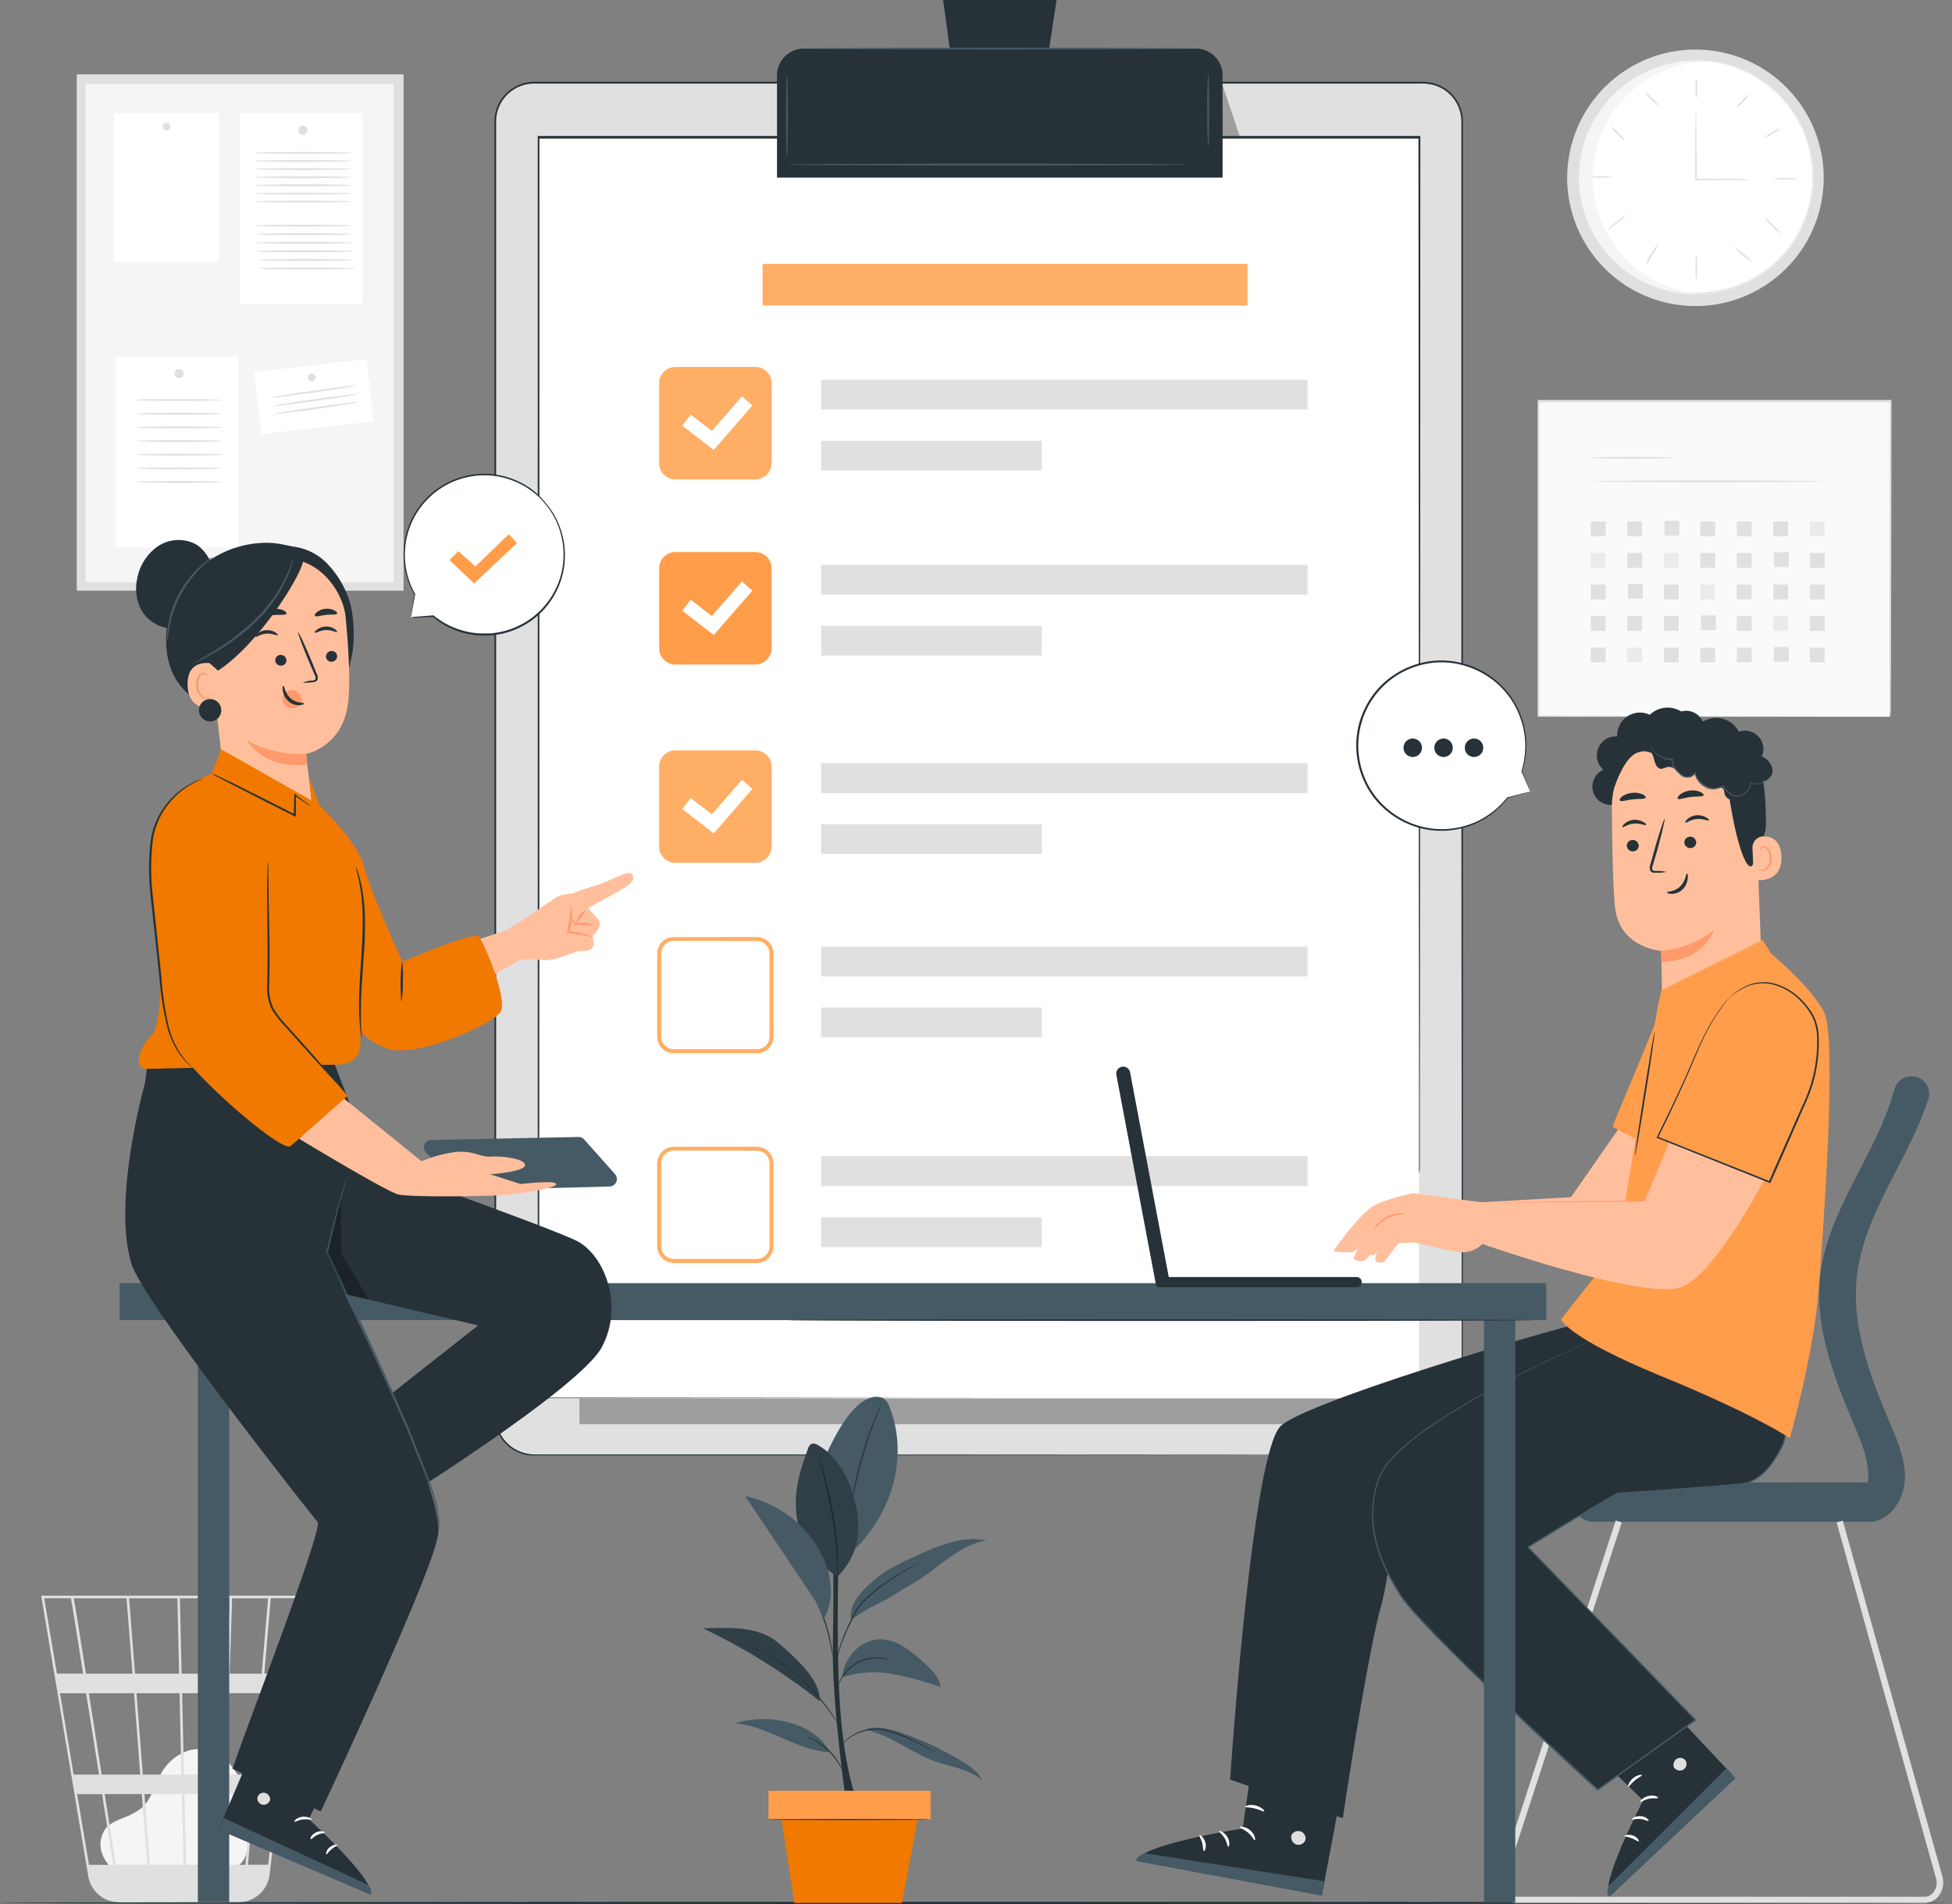 <svg xmlns="http://www.w3.org/2000/svg" width="369" height="360" fill="none"><rect width="100%" height="100%" fill="#808080" stroke="none"/><g clip-path="url(#a)"><path fill="#F5F5F5" d="M21.25 353.314c-1.056-.903-3.407-3.766-1.6-7.101.664-1.224 2.08-1.831 3.36-2.399a13.591 13.591 0 0 0 3.678-1.904c2-1.703 2.551-4.518 3.87-6.789 1.528-2.599 4.367-4.551 7.366-4.415 3.43.16 6.294 2.967 7.597 6.166 1.304 3.199 1.344 6.75 1.368 10.205 0 1.911-.064 4.062-1.472 5.35-1.287 1.191-3.198 1.207-4.99 1.151l-18.721-.544"/><path fill="#E0E0E0" d="M57.156 301.701H7.789l8.893 53.021a5.919 5.919 0 0 0 4.222 4.726h.168c.152.04.288.088.44.12.333.062.67.099 1.008.112v.048h22.24a6.703 6.703 0 0 0 1.215-.12 5.94 5.94 0 0 0 4.99-5.182l4.327-36.491.192-1.456 1.64-14.538.032-.24Zm-9.317 33.828h-5.062l.52-15.395h5.87l-1.328 15.395Zm1.807-15.387h4.846l-1.799 15.387h-4.358l1.311-15.387Zm-14.475 32.445-.304-13.364h7.294l-.464 13.356-6.526.008Zm-7.869-13.372h7.086l.312 13.364h-6.374l-1.024-13.364Zm.552 13.364h-5.966a5273.57 5273.57 0 0 0-2.095-13.364h7.005l1.056 13.364Zm-.856-17.05-1.191-15.387h8.133l.352 15.387h-7.294Zm7.781 0-.351-15.387h8.365l-.512 15.387h-7.502Zm-.44-19.081-.327-14.251h9.38l-.471 14.251H34.34Zm-.487 0h-8.333l-1.112-14.251h9.117l.328 14.251Zm-8.797 0h-8.797c-.312-1.968-.608-3.831-.88-5.503-.92-5.765-1.263-7.933-1.455-8.748h9.996l1.136 14.251Zm.288 3.694 1.16 15.387h-7.286c-.248-1.56-.496-3.143-.744-4.719-.567-3.63-1.143-7.269-1.68-10.668h8.55Zm-6.622 15.387h-4.798l-2.583-15.387h4.926c.784 4.75 1.616 10.037 2.455 15.387Zm.576 3.694c.728 4.623 1.447 9.189 2.095 13.364h-4.574l-2.24-13.364h4.719Zm22.912 13.364.44-13.364h4.878l-1.144 13.364H42.21Zm1.2-36.139.471-14.251h6.806l-1.216 14.251h-6.062ZM13.41 302.189c.192 1.031 1.096 6.637 2.303 14.25h-4.958l-2.4-14.25h5.055Zm37.283 50.382h-3.815l1.136-13.364h4.246l-1.567 13.364Zm4.238-36.14h-4.966l1.216-14.25h5.422l-1.672 14.25Z"/><path fill="#FAFAFA" d="M357.275 75.981h-66.537v59.531h66.537V75.981Z"/><path fill="#E0E0E0" d="M357.272 135.512v-16.394c0-10.397-.048-25.263-.08-43.185l.152.152h-66.537l.176-.176v59.531l-.152-.16 48.119.08 13.596.04h4.518-17.994l-48.223.08h-.159V75.621H357.56v.152c0 17.93-.064 32.788-.08 43.249 0 5.182 0 9.26-.04 12.043v3.199c0 .8-.168 1.248-.168 1.248Z"/><path fill="#E0E0E0" d="M316.248 86.561c0 .096-3.503.176-7.821.176-4.319 0-7.822-.08-7.822-.176 0-.096 3.503-.184 7.822-.184 4.318 0 7.821.08 7.821.184ZM344.438 91.024c0 .104-9.597.184-21.489.184-11.891 0-21.488-.08-21.488-.184s9.597-.176 21.488-.176c11.892 0 21.489.08 21.489.176ZM303.526 98.597h-2.807v2.807h2.807v-2.807ZM310.424 98.597h-2.807v2.807h2.807v-2.807ZM317.455 98.469h-2.807v2.807h2.807v-2.807ZM324.229 98.597h-2.807v2.807h2.807v-2.807ZM331.131 98.597h-2.807v2.807h2.807v-2.807ZM338.022 98.597h-2.807v2.807h2.807v-2.807Z"/><path fill="#EBEBEB" d="M344.924 98.597h-2.807v2.807h2.807v-2.807ZM303.526 104.555h-2.807v2.807h2.807v-2.807Z"/><path fill="#E0E0E0" d="M310.424 104.555h-2.807v2.807h2.807v-2.807Z"/><path fill="#EBEBEB" d="M317.327 104.555h-2.807v2.807h2.807v-2.807Z"/><path fill="#E0E0E0" d="M324.229 104.555h-2.807v2.807h2.807v-2.807ZM331.131 104.555h-2.807v2.807h2.807v-2.807ZM338.151 104.427h-2.807v2.807h2.807v-2.807ZM344.924 104.555h-2.807v2.807h2.807v-2.807ZM303.526 110.521h-2.807v2.807h2.807v-2.807ZM310.553 110.393h-2.807v2.807h2.807v-2.807ZM317.327 110.521h-2.807v2.807h2.807v-2.807Z"/><path fill="#EBEBEB" d="M324.229 110.521h-2.807v2.807h2.807v-2.807Z"/><path fill="#E0E0E0" d="M331.131 110.521h-2.807v2.807h2.807v-2.807ZM338.022 110.521h-2.807v2.807h2.807v-2.807ZM344.924 110.521h-2.807v2.807h2.807v-2.807ZM303.526 116.479h-2.807v2.807h2.807v-2.807ZM310.424 116.479h-2.807v2.807h2.807v-2.807ZM317.327 116.479h-2.807v2.807h2.807v-2.807ZM324.358 116.351h-2.807v2.807h2.807v-2.807ZM331.131 116.479h-2.807v2.807h2.807v-2.807Z"/><path fill="#EBEBEB" d="M338.022 116.479h-2.807v2.807h2.807v-2.807Z"/><path fill="#E0E0E0" d="M344.924 116.479h-2.807v2.807h2.807v-2.807ZM303.526 122.436h-2.807v2.807h2.807v-2.807Z"/><path fill="#EBEBEB" d="M310.424 122.436h-2.807v2.807h2.807v-2.807Z"/><path fill="#E0E0E0" d="M317.327 122.436h-2.807v2.807h2.807v-2.807ZM324.229 122.436h-2.807v2.807h2.807v-2.807ZM331.131 122.436h-2.807v2.807h2.807v-2.807ZM338.151 122.309h-2.807v2.807h2.807v-2.807ZM344.924 122.436h-2.807v2.807h2.807v-2.807ZM344.443 37.467c2.125-13.222-6.871-25.663-20.093-27.788s-25.663 6.87-27.788 20.093c-2.125 13.221 6.871 25.662 20.093 27.787s25.663-6.87 27.788-20.092Z"/><path fill="#fff" d="M320.757 55.324c12.119 0 21.944-9.824 21.944-21.944s-9.825-21.944-21.944-21.944c-12.12 0-21.945 9.825-21.945 21.944 0 12.12 9.825 21.944 21.945 21.944Z"/><path fill="#EBEBEB" d="M298.591 32.069v2.207c0 .312.056.6.08.935.024.336.064.696.104 1.08.045.412.115.82.208 1.224a21.013 21.013 0 0 0 2.047 6.005 21.925 21.925 0 0 0 5.174 6.59l.904.8c.32.24.656.464.984.704.327.24.663.488 1.031.687.368.2.736.408 1.104.624l.56.312.591.256 1.208.536c.408.168.8.28 1.272.432.425.157.861.285 1.303.383.904.235 1.823.404 2.751.504.472.048.944.128 1.424.152h2.191l.744-.064c.487-.048.991-.072 1.487-.144a23.091 23.091 0 0 0 2.975-.663l.744-.216.376-.112.359-.152 1.464-.584c.48-.224.944-.488 1.415-.728.242-.115.477-.243.704-.384l.68-.44a24.282 24.282 0 0 0 2.615-1.983l1.2-1.151.295-.288.272-.32.552-.64.544-.64.488-.687.488-.696.264-.376.207-.368c.28-.504.568-1 .848-1.495.28-.496.464-1.056.704-1.6a23.737 23.737 0 0 0 1.599-6.837 23.438 23.438 0 0 0-.679-6.99c-.16-.56-.32-1.111-.488-1.663-.168-.552-.424-1.064-.64-1.6l-.16-.4-.2-.375-.392-.752-.392-.752-.463-.712-.456-.703-.232-.344-.256-.328-1.032-1.304a23.218 23.218 0 0 0-2.351-2.27l-.616-.529c-.2-.176-.432-.312-.647-.472-.44-.303-.864-.623-1.312-.903l-1.368-.8-.343-.192a2.813 2.813 0 0 0-.352-.16l-.712-.32c-.931-.409-1.888-.759-2.863-1.047-.488-.136-.976-.224-1.463-.336l-.72-.16c-.24-.048-.488-.064-.728-.096l-1.479-.08c-.48-.04-.96 0-1.432-.04-.932-.016-1.865.03-2.791.136-.455.043-.906.115-1.351.216-.44.088-.888.152-1.312.264l-1.264.367-.623.184-.6.232-1.176.472c-.384.152-.735.368-1.103.552-.368.184-.728.368-1.072.56l-1 .648a22.06 22.06 0 0 0-5.989 5.861 20.932 20.932 0 0 0-2.815 5.686c-.144.388-.267.783-.368 1.184a32.56 32.56 0 0 0-.24 1.056c-.072.328-.152.632-.2.911-.048.28-.064.536-.096.8-.056.456-.104.8-.136 1.04l-.048.36v-.36c0-.232.064-.592.112-1.048 0-.232.056-.488.088-.8.032-.312.12-.583.184-.92.064-.335.152-.687.232-1.063.097-.403.214-.8.352-1.192a21.043 21.043 0 0 1 2.799-5.733 22.06 22.06 0 0 1 6.006-5.926l.999-.656c.352-.2.72-.376 1.08-.568.36-.192.728-.408 1.119-.56l1.184-.48.6-.24.632-.183 1.271-.376c.432-.112.88-.176 1.328-.272.448-.1.902-.173 1.359-.216.934-.113 1.875-.16 2.815-.144h1.448l1.463.168c.24 0 .488.048.736.096l.728.16c.487.112.983.208 1.471.336a23.91 23.91 0 0 1 2.927 1.087l.712.32.36.16.343.192 1.392.8c.448.288.88.608 1.32.912.223.16.455.303.663.48l.616.527c.85.713 1.652 1.483 2.399 2.303l1.064 1.264.264.328.232.352.463.711.464.72.4.752.392.8.2.383.168.4.648 1.6c.168.56.328 1.12.495 1.68.581 2.308.81 4.691.68 7.069a23.404 23.404 0 0 1-1.599 6.91c-.24.535-.472 1.07-.712 1.599-.24.527-.568 1.015-.856 1.511-.072.128-.136.256-.216.376l-.247.352-.488.703-.496.704-.56.648-.552.64-.272.32-.304.296-1.207 1.167a25.107 25.107 0 0 1-2.655 1.968l-.688.44c-.23.14-.468.268-.712.383-.479.248-.951.512-1.431.736l-1.48.592-.367.152-.376.112-.752.216c-.987.288-1.991.512-3.007.671-.504.064-1.008.088-1.503.136l-.752.064h-2.207c-.488 0-.968-.104-1.44-.152a20.747 20.747 0 0 1-2.775-.511 10.455 10.455 0 0 1-1.319-.4c-.432-.144-.864-.264-1.28-.432l-1.216-.544-.599-.264-.56-.32-1.152-.64c-.368-.2-.695-.471-1.039-.703a24.16 24.16 0 0 1-.992-.704l-.904-.8a22.003 22.003 0 0 1-5.182-6.654 21.032 21.032 0 0 1-2.023-6.053 10.468 10.468 0 0 1-.2-1.232c0-.384-.056-.752-.088-1.087a14.321 14.321 0 0 1-.064-.928c-.008-.28 0-.544 0-.8v-1.056c.048-.223.064-.343.064-.343Z"/><path fill="#E0E0E0" d="M330.745 33.98c-.263.05-.531.068-.799.056h-2.151c-1.816 0-4.351.048-7.198.048h-.144v-1.6c0-3.198 0-6.085.04-8.18 0-1.016 0-1.848.048-2.488-.01-.302.009-.605.056-.903.037.3.056.601.056.903 0 .64 0 1.472.04 2.487 0 2.096.04 4.99.04 8.181v1.432l-.136-.136c2.863 0 5.398 0 7.198.048l2.151.04c.269.015.536.053.799.112ZM320.67 14.843c.142.607.191 1.233.143 1.855.048.62 0 1.243-.143 1.847a5.979 5.979 0 0 1-.144-1.847 6.062 6.062 0 0 1 .144-1.855ZM330.732 17.834a6.008 6.008 0 0 1-1.192 1.391c-.4.473-.869.883-1.392 1.216a5.838 5.838 0 0 1 1.184-1.392 6.108 6.108 0 0 1 1.4-1.215ZM336.607 24.255c-.463.4-.973.741-1.519 1.016a8.42 8.42 0 0 1-1.6.888 4.86 4.86 0 0 1 1.448-1.128 5.17 5.17 0 0 1 1.671-.776ZM340.054 33.788a22.256 22.256 0 0 1-5.054 0 23.55 23.55 0 0 1 5.054 0ZM304.994 33.452a19.868 19.868 0 0 1-4.799 0 19.868 19.868 0 0 1 4.799 0ZM307.474 40.554a10.82 10.82 0 0 1-1.807 1.599 10.241 10.241 0 0 1-1.983 1.48 10.361 10.361 0 0 1 1.807-1.6 10.097 10.097 0 0 1 1.983-1.48ZM313.602 46.032c-.358.738-.77 1.449-1.232 2.127a16.492 16.492 0 0 1-1.304 2.087 8.073 8.073 0 0 1 1.064-2.231 7.87 7.87 0 0 1 1.472-1.983ZM320.67 53.117a11.141 11.141 0 0 1-.144-2.527c-.048-.845 0-1.693.144-2.527.138.835.18 1.682.128 2.527.052.844.01 1.692-.128 2.527ZM331.572 49.75a10.724 10.724 0 0 1-3.783-3.294c.658.518 1.288 1.07 1.887 1.655a22.825 22.825 0 0 1 1.896 1.64ZM336.682 44.24a8.784 8.784 0 0 1-1.671-1.471 8.485 8.485 0 0 1-1.472-1.672c.614.416 1.17.911 1.655 1.472a8.807 8.807 0 0 1 1.488 1.671ZM307.243 26.654a6.644 6.644 0 0 1-1.479-1.271 6.636 6.636 0 0 1-1.272-1.48c.55.35 1.046.779 1.472 1.272.495.43.926.927 1.279 1.48ZM313.551 20.009a6.502 6.502 0 0 1-1.448-1.248 6.378 6.378 0 0 1-1.255-1.447 6.63 6.63 0 0 1 1.455 1.247c.485.419.905.907 1.248 1.448Z"/><path fill="#F5F5F5" d="M301.099 33.596A21.944 21.944 0 0 1 321.74 11.7c-.432 0-.864-.048-1.304-.048a21.942 21.942 0 0 0-20.273 30.342 21.927 21.927 0 0 0 4.757 7.119 21.928 21.928 0 0 0 15.516 6.427h1.304a21.952 21.952 0 0 1-20.641-21.944Z"/><path fill="#E0E0E0" d="M76.286 14.051H14.508v97.629h61.778V14.051Z"/><path fill="#F5F5F5" d="M74.407 15.89H16.172v94.191h58.235v-94.19Z"/><path fill="#fff" d="M68.52 21.376H45.298v36.036H68.52V21.376Z"/><path fill="#E0E0E0" d="M58.138 24.56a.87.87 0 1 1-1.734.166.87.87 0 0 1 1.734-.167Z"/><path fill="#fff" d="M45.11 67.44H21.888v36.035H45.11V67.44Z"/><path fill="#E0E0E0" d="M34.732 70.623a.872.872 0 1 1-.864-.864.864.864 0 0 1 .864.864Z"/><path fill="#fff" d="M41.407 21.376H21.574v28.142h19.833V21.376Z"/><path fill="#E0E0E0" d="M32.213 23.927a.72.72 0 1 1-1.44 0 .72.72 0 0 1 1.44 0Z"/><path fill="#fff" d="m69.288 67.93-21.21 2.395 1.327 11.753 21.21-2.394-1.327-11.753Z"/><path fill="#E0E0E0" d="M59.659 71.359a.736.736 0 1 1-1.473 0 .736.736 0 0 1 1.473 0ZM42.01 75.621c0 .096-3.647.176-8.142.176-4.494 0-8.165-.048-8.165-.176s3.639-.168 8.141-.168c4.503 0 8.165.104 8.165.168ZM42.01 78.236c0 .096-3.647.168-8.142.168-4.494 0-8.165-.072-8.165-.168 0-.096 3.639-.176 8.141-.176 4.503 0 8.165.08 8.165.176ZM42.01 80.811c0 .096-3.647.176-8.142.176-4.494 0-8.165-.08-8.165-.176 0-.096 3.639-.176 8.141-.176 4.503 0 8.165.08 8.165.176ZM42.01 83.386c0 .096-3.647.176-8.142.176-4.494 0-8.165-.08-8.165-.176 0-.096 3.639-.168 8.141-.168 4.503 0 8.165.08 8.165.168ZM42.01 85.97c0 .095-3.647.167-8.142.167-4.494 0-8.165-.072-8.165-.168 0-.095 3.639-.175 8.141-.175 4.503 0 8.165.08 8.165.175ZM42.01 88.544c0 .097-3.647.177-8.142.177-4.494 0-8.165-.08-8.165-.177 0-.095 3.639-.167 8.141-.167 4.503 0 8.165.04 8.165.168ZM42.01 91.128c0 .096-3.647.168-8.142.168-4.494 0-8.165-.072-8.165-.168 0-.096 3.639-.176 8.141-.176 4.503 0 8.165.08 8.165.176ZM67.29 72.894c0 .096-3.591.68-7.998 1.312-4.406.631-8.077 1.055-8.093.967-.016-.088 3.591-.688 8.045-1.311 4.455-.624 8.046-1.064 8.046-.968ZM67.607 74.51c0 .087-3.583.68-8.038 1.303-4.454.624-8.077 1.064-8.085.968-.008-.096 3.583-.68 8.038-1.312 4.454-.632 8.077-1.055 8.085-.96ZM67.903 75.997c0 .096-3.583.68-7.998 1.311-4.414.632-8.077 1.056-8.085.96-.008-.096 3.583-.68 7.998-1.303 4.414-.624 8.077-1.064 8.085-.968ZM66.487 28.91c0 .096-4.118.176-9.204.176-5.087 0-9.19-.08-9.19-.176 0-.096 4.12-.168 9.197-.168 5.079 0 9.197.072 9.197.168ZM66.487 30.445c0 .096-4.118.176-9.204.176-5.087 0-9.19-.08-9.19-.176 0-.096 4.12-.176 9.197-.176 5.079 0 9.197.08 9.197.176ZM66.487 31.98c0 .097-4.118.169-9.204.169-5.087 0-9.19-.072-9.19-.168 0-.096 4.12-.176 9.197-.176 5.079 0 9.197.08 9.197.176ZM66.487 33.508c0 .096-4.118.176-9.204.176-5.087 0-9.19-.08-9.19-.176 0-.096 4.12-.168 9.197-.168 5.079 0 9.197.08 9.197.168ZM66.487 35.044c0 .096-4.118.175-9.204.175-5.087 0-9.19-.08-9.19-.175 0-.096 4.095-.208 9.173-.208 5.079 0 9.221.112 9.221.208ZM66.487 36.579c0 .096-4.118.168-9.204.168-5.087 0-9.19-.072-9.19-.168 0-.096 4.095-.144 9.173-.144 5.079 0 9.221.048 9.221.144ZM66.487 38.114c0 .088-4.118.168-9.204.168-5.087 0-9.19-.08-9.19-.168 0-.087 4.12-.175 9.197-.175 5.079 0 9.197.096 9.197.175ZM66.487 42.657c0 .096-4.118.176-9.204.176-5.087 0-9.19-.08-9.19-.176 0-.096 4.12-.168 9.197-.168 5.079 0 9.197.072 9.197.168ZM66.6 44.28c0 .096-4.118.168-9.204.168s-9.197-.072-9.197-.168c0-.096 4.119-.176 9.197-.176 5.078 0 9.205.08 9.205.176ZM66.73 45.896c0 .096-4.119.176-9.197.176-5.078 0-9.205-.08-9.205-.176 0-.096 4.119-.168 9.205-.168s9.197.072 9.197.168ZM66.855 47.52c0 .095-4.119.167-9.197.167-5.078 0-9.205-.056-9.205-.168 0-.112 4.119-.176 9.205-.176s9.197.08 9.197.176ZM66.983 49.135c0 .096-4.118.175-9.196.175-5.079 0-9.197-.08-9.197-.175 0-.096 4.118-.168 9.197-.168 5.078 0 9.196.072 9.196.168ZM67.12 50.758c0 .096-4.118.168-9.205.168-5.086 0-9.196-.072-9.196-.168 0-.096 4.118-.176 9.197-.176 5.078 0 9.204.08 9.204.176Z"/><path fill="#263238" d="M368.093 359.792c0 .12-82.371.208-184.038.208C82.387 360 0 359.912 0 359.792s82.37-.208 184.055-.208c101.683 0 184.038.096 184.038.208Z"/><path fill="#E0E0E0" d="M269.015 15.65H100.979a7.39 7.39 0 0 0-7.39 7.39v244.705a7.39 7.39 0 0 0 7.39 7.389h168.036a7.389 7.389 0 0 0 7.39-7.389V23.04a7.39 7.39 0 0 0-7.39-7.39Z"/><path fill="#263238" d="m269.023 275.134.567-.04a7.363 7.363 0 0 0 6.238-4.678 7.35 7.35 0 0 0 .48-2.239c.04-.8 0-1.664 0-2.559v-20.529c0-22.064 0-53.989-.056-93.431V22.8a7.197 7.197 0 0 0-5.598-6.814 9.597 9.597 0 0 0-2.399-.184H100.994a7.245 7.245 0 0 0-4.982 1.992 7.198 7.198 0 0 0-2.223 4.862v245.409a7.145 7.145 0 0 0 1.311 3.854 7.333 7.333 0 0 0 3.2 2.527 7.806 7.806 0 0 0 1.959.504c.671.056 1.359.04 2.047.048h39.034l93.423.056 25.399.04h8.861-8.861l-25.399.04-93.423.056h-41.193a7.861 7.861 0 0 1-2.04-.528 7.503 7.503 0 0 1-4.646-6.629V22.664a7.574 7.574 0 0 1 7.565-7.198h167.197c.828-.03 1.657.034 2.471.192a7.53 7.53 0 0 1 5.862 7.118v128.882c0 39.442 0 71.367-.056 93.431v23.096a7.191 7.191 0 0 1-.496 2.255 7.518 7.518 0 0 1-2.247 3.071 7.89 7.89 0 0 1-2.399 1.303 8.314 8.314 0 0 1-1.656.304l-.679.016Z"/><path fill="#000" d="M109.543 269.272h153.433l-1.679-31.916V220.37l-151.754 23.711v25.191ZM231.131 16.178l3.487 10.349v5.062h-3.934l.447-15.41Z" opacity=".3"/><path fill="#fff" d="M101.746 26.047V264.41H268.255V26.047H101.746Z"/><path fill="#263238" d="M268.253 221.785v-14.171c0-9.245 0-22.768-.048-39.938 0-34.387 0-83.29-.064-141.63l.16.16H101.792l.176-.175v.216c0 91.631 0 175.305-.048 238.147l-.128-.136 90.904.064h33.452-33.452l-90.904.056h-.136V25.711H268.493v.328c0 58.379-.048 107.274-.064 141.629 0 17.17 0 30.693-.04 39.938v13.259c0 .616-.136.92-.136.92Z"/><path fill="#263238" d="M151.945 9.189h74.134a5.062 5.062 0 0 1 5.038 5.062v19.337h-84.234V14.251a5.07 5.07 0 0 1 1.483-3.58 5.062 5.062 0 0 1 3.579-1.482Z"/><path fill="#263238" d="M199.726 0h-21.441l2.503 18.378h16.155L199.726 0Z"/><path fill="#455A64" d="M225.719 9.189c0 .096-16.442.176-36.715.176-20.273 0-36.707-.08-36.707-.176 0-.096 16.434-.176 36.707-.176s36.715.08 36.715.176ZM148.77 29.685c-.104 0-.184-3.454-.184-7.725 0-4.27.08-7.717.184-7.717s.176 3.455.176 7.717c0 4.263-.088 7.725-.176 7.725ZM228.403 27.854a67.666 67.666 0 0 1-.176-7.005c-.062-2.34-.003-4.68.176-7.014.096 0 .176 3.143.176 7.014 0 3.87-.08 7.005-.176 7.005ZM224.342 31.109c0 .096-16.874.176-37.683.176-20.808 0-37.69-.08-37.69-.176 0-.096 16.866-.184 37.69-.184 20.825 0 37.683.08 37.683.184Z"/><path fill="#E0E0E0" d="M247.174 71.79h-91.959v5.654h91.959V71.79ZM196.936 83.338h-41.721v5.614h41.721v-5.614Z"/><path fill="#FFAE65" d="M142.779 69.383h-15.091a3.087 3.087 0 0 0-3.086 3.087v15.09a3.087 3.087 0 0 0 3.086 3.088h15.091a3.087 3.087 0 0 0 3.087-3.087V72.47a3.087 3.087 0 0 0-3.087-3.088Z"/><path fill="#fff" d="m134.927 85.074-5.958-4.599 1.607-2.079 3.991 3.087 5.686-6.534 1.975 1.72-7.301 8.405Z"/><path fill="#E0E0E0" d="M247.174 106.794h-91.959v5.654h91.959v-5.654ZM196.936 118.334h-41.721v5.614h41.721v-5.614Z"/><path fill="#FF9D4B" d="M142.779 104.379h-15.091a3.087 3.087 0 0 0-3.086 3.087v15.09a3.087 3.087 0 0 0 3.086 3.087h15.091a3.087 3.087 0 0 0 3.087-3.087v-15.09a3.087 3.087 0 0 0-3.087-3.087Z"/><path fill="#fff" d="m134.927 120.069-5.958-4.598 1.607-2.079 3.991 3.087 5.686-6.534 1.975 1.719-7.301 8.405Z"/><path fill="#E0E0E0" d="M247.174 144.293h-91.959v5.654h91.959v-5.654ZM196.936 155.833h-41.721v5.614h41.721v-5.614ZM247.174 178.952h-91.959v5.654h91.959v-5.654ZM196.936 190.5h-41.721v5.614h41.721V190.5Z"/><path fill="#FFAE65" d="M142.779 141.878h-15.091a3.086 3.086 0 0 0-3.086 3.086v15.091a3.087 3.087 0 0 0 3.086 3.087h15.091a3.087 3.087 0 0 0 3.087-3.087v-15.091a3.087 3.087 0 0 0-3.087-3.086Z"/><path fill="#fff" d="m134.927 157.568-5.958-4.598 1.607-2.08 3.991 3.087 5.686-6.533 1.975 1.719-7.301 8.405Z"/><path fill="#FFAE65" d="M143.076 199.145h-15.691a3.152 3.152 0 0 1-3.151-3.143v-15.69a3.15 3.15 0 0 1 3.151-3.143h15.691a3.14 3.14 0 0 1 2.903 1.94c.158.381.24.79.24 1.203v15.69a3.147 3.147 0 0 1-3.143 3.143Zm-15.691-21.256a2.402 2.402 0 0 0-2.399 2.399v15.69a2.4 2.4 0 0 0 2.399 2.399h15.691a2.398 2.398 0 0 0 2.399-2.399v-15.666a2.401 2.401 0 0 0-2.399-2.399l-15.691-.024Z"/><path fill="#E0E0E0" d="M247.174 218.61h-91.959v5.654h91.959v-5.654ZM196.936 230.158h-41.721v5.614h41.721v-5.614Z"/><path fill="#FFAE65" d="M143.076 238.803h-15.691a3.2 3.2 0 0 1-3.151-3.143v-15.69a3.196 3.196 0 0 1 3.151-3.151h15.691a3.152 3.152 0 0 1 3.143 3.151v15.69a3.154 3.154 0 0 1-3.143 3.143Zm-15.691-21.264a2.398 2.398 0 0 0-2.399 2.399v15.69a2.4 2.4 0 0 0 2.399 2.399h15.691a2.398 2.398 0 0 0 2.399-2.399V219.97a2.4 2.4 0 0 0-2.399-2.399l-15.691-.032ZM235.828 49.91h-91.68v7.854h91.68V49.91Z"/><path fill="#263238" d="M159.971 340.935s-2.759-18.977-2.527-30.014c.231-11.036 0-23.463 0-23.463h1.271s-.856 21.912.08 35.131c.936 13.22 3.407 18.346 3.407 18.346h-2.215"/><path fill="#455A64" d="M168.188 266.113a3.336 3.336 0 0 0-1.159-1.703 3.202 3.202 0 0 0-2.759 0c-3.847 1.36-7.254 8.525-8.797 12.292l5.094 17.242c9.205-8.573 10.804-19.777 7.621-27.831Z"/><path fill="#263238" d="M166.734 265.106a.772.772 0 0 1-.072.224c-.064.168-.152.376-.248.631a97.34 97.34 0 0 0-.912 2.304 86.202 86.202 0 0 0-2.567 7.757 82.536 82.536 0 0 0-1.799 7.997 95.763 95.763 0 0 0-.408 2.447c-.04.264-.08.488-.104.664-.011.079-.03.157-.056.232a1.374 1.374 0 0 1 0-.24c0-.176 0-.4.072-.672.064-.584.176-1.423.344-2.455a71.567 71.567 0 0 1 1.743-7.997 74.297 74.297 0 0 1 2.623-7.757c.4-.968.728-1.752.976-2.28.12-.247.216-.455.288-.615.034-.083.074-.163.12-.24Z"/><path fill="#455A64" d="M158.298 298.038a15.603 15.603 0 0 1-7.838-13.075c-.183-3.815.992-7.558 2.32-11.132a1.45 1.45 0 0 1 .535-.8 1.372 1.372 0 0 1 1.304.208c3.479 1.975 5.598 5.75 6.702 9.596a19.408 19.408 0 0 1 .799 7.886 13.128 13.128 0 0 1-3.79 7.341"/><path fill="#263238" d="M158.297 298.038v-.896c0-.567 0-1.399-.072-2.399a67.208 67.208 0 0 0-.887-7.941c-.536-3.079-1.176-5.83-1.656-7.829-.232-.968-.424-1.768-.56-2.359-.064-.256-.112-.472-.152-.64a.752.752 0 0 1 0-.232s0 .08.072.224c.072.144.112.376.192.632.152.552.368 1.351.632 2.343.504 1.983 1.176 4.742 1.711 7.829a58.44 58.44 0 0 1 .8 7.997v3.063a.904.904 0 0 1-.08.208Z"/><path fill="#000" d="M158.298 298.038a15.603 15.603 0 0 1-7.838-13.075c-.183-3.815.992-7.558 2.32-11.132a1.45 1.45 0 0 1 .535-.8 1.372 1.372 0 0 1 1.304.208c3.479 1.975 5.598 5.75 6.702 9.596a19.408 19.408 0 0 1 .799 7.886 13.128 13.128 0 0 1-3.79 7.341" opacity=".3"/><path fill="#455A64" d="M163.695 327.068c4.711 1.031 8.581 4.35 13.124 5.966 2.999 1.071 6.397 1.447 8.797 3.55-.576-1.455-1.936-2.399-3.263-3.254a58.982 58.982 0 0 0-11.892-5.678c-2.135-.736-4.455-1.352-6.63-.744M156.856 331.258c-5.894-.096-12.1-5.11-17.961-5.414 6.133-1.975 14.93-.36 17.961 5.414ZM159.191 317.135a19.195 19.195 0 0 1 9.421-.639 56.833 56.833 0 0 1 9.205 2.503c-.304-2.048-1.96-3.583-3.519-4.943a23.894 23.894 0 0 0-3.695-2.839 8.184 8.184 0 0 0-4.43-1.255 7.01 7.01 0 0 0-4.886 2.463 8.153 8.153 0 0 0-2.096 4.71ZM147.102 310.618c-3.711-3.199-9.333-2.863-14.211-2.751a115.447 115.447 0 0 1 22.032 13.731c.2-3.447-3.135-6.982-7.821-10.98Z"/><path fill="#000" d="M147.102 310.618c-3.711-3.199-9.333-2.863-14.211-2.751a115.447 115.447 0 0 1 22.032 13.731c.2-3.447-3.135-6.982-7.821-10.98Z" opacity=".3"/><path fill="#455A64" d="M160.856 306.243a40.896 40.896 0 0 1 5.702-3.319c1.951-.887 3.775-2.303 5.662-3.319 2.447-1.327 4.566-3.198 6.813-4.798 2.248-1.599 4.711-3.127 7.454-3.559a14.6 14.6 0 0 0-6.79.392 43.078 43.078 0 0 0-6.397 2.487c-2.895 1.304-5.838 2.639-8.206 4.751-2.367 2.111-4.502 4.206-4.254 7.373"/><path fill="#263238" d="m176.705 331.258-.184-.08-.511-.264c-.448-.24-1.08-.591-1.888-.991-.392-.208-.799-.432-1.311-.656-.512-.224-.992-.464-1.536-.696a22.324 22.324 0 0 0-3.622-1.263 7.705 7.705 0 0 0-3.783-.096c-.545.114-1.08.272-1.6.472a8.878 8.878 0 0 0-1.295.663 8.235 8.235 0 0 0-1.6 1.344c-.343.368-.511.592-.527.584.029-.062.064-.121.104-.176a7.496 7.496 0 0 1 1.959-1.872 8.309 8.309 0 0 1 1.303-.703c.52-.208 1.055-.376 1.6-.504a7.899 7.899 0 0 1 3.879.08 21.22 21.22 0 0 1 3.654 1.295c.544.24 1.056.48 1.528.72.471.24.919.456 1.311.68.8.416 1.424.799 1.856 1.047l.495.304c.12.064.176.104.168.112ZM152.5 328.331c.128.016.252.051.368.104.328.122.649.263.96.424a11.867 11.867 0 0 1 2.815 1.991 11.578 11.578 0 0 1 2.103 2.735c.173.305.325.62.456.944.057.117.1.241.128.368 0 0-.256-.488-.712-1.232a13.218 13.218 0 0 0-2.119-2.663 13.688 13.688 0 0 0-2.743-2.015c-.768-.416-1.272-.616-1.256-.656ZM139.457 310.322a.98.98 0 0 1 .248.072l.712.248 1.111.415c.44.16.912.4 1.44.632a34.124 34.124 0 0 1 7.677 4.886 38.64 38.64 0 0 1 3.575 3.527 44.634 44.634 0 0 1 2.543 3.199c.672.936 1.183 1.751 1.535 2.303l.4.632c.05.071.092.146.128.224a1.065 1.065 0 0 1-.16-.2c-.104-.144-.256-.344-.44-.616-.368-.536-.895-1.311-1.599-2.255a57.342 57.342 0 0 0-2.567-3.199 38.121 38.121 0 0 0-3.567-3.487 35.576 35.576 0 0 0-7.605-4.918c-.528-.24-.992-.488-1.416-.664l-1.087-.383-.688-.288-.24-.128ZM168.054 313.808a1.839 1.839 0 0 1-.472-.064l-.536-.095c-.216-.04-.463-.04-.727-.072a7.475 7.475 0 0 0-4.047.799 7.334 7.334 0 0 0-1.847 1.368 8.2 8.2 0 0 0-1.184 1.463 11.322 11.322 0 0 0-.8 1.552c.012-.161.053-.318.12-.464a6.39 6.39 0 0 1 .56-1.16 8.028 8.028 0 0 1 1.176-1.527 7.201 7.201 0 0 1 6.046-2.175c.272 0 .519.048.727.096l.544.136c.152.031.299.08.44.143ZM173.963 295.431l-.224.136-.656.36a71.73 71.73 0 0 0-2.399 1.351 46.38 46.38 0 0 0-3.415 2.224 28.712 28.712 0 0 0-3.806 3.198 9.466 9.466 0 0 0-1.56 2.024 67.755 67.755 0 0 0-1.095 2.143 39.214 39.214 0 0 0-1.64 3.727 23.529 23.529 0 0 0-.799 2.623c-.144.631-.2.991-.224.983a.997.997 0 0 1 0-.256c0-.176.056-.423.12-.743.183-.902.431-1.79.743-2.655a35.732 35.732 0 0 1 1.6-3.767c.336-.688.704-1.408 1.087-2.151a9.385 9.385 0 0 1 1.6-2.072 27.367 27.367 0 0 1 3.846-3.198 49.497 49.497 0 0 1 3.455-2.192c1.008-.591 1.848-1.007 2.399-1.295l.672-.32c.093-.053.193-.093.296-.12ZM157.435 313.281a2.125 2.125 0 0 1-.112-.504c-.072-.36-.16-.8-.264-1.36a39.122 39.122 0 0 0-1.112-4.422 37.93 37.93 0 0 0-1.687-4.239l-.568-1.263a2.061 2.061 0 0 1-.192-.472c.104.137.192.284.264.44.152.288.376.704.632 1.231a30.057 30.057 0 0 1 1.751 4.239 31.338 31.338 0 0 1 1.064 4.462c.088.576.152 1.048.192 1.376.028.169.039.34.032.512Z"/><path fill="#455A64" d="M157.01 299.869a16 16 0 0 0-1.92-6.397 21.018 21.018 0 0 0-14.227-10.581l13.18 19.641 1.703 3.511a10.143 10.143 0 0 0 1.264-6.174Z"/><path fill="#F17900" d="m147.559 342.942 2.607 16.85h20.352l3.111-16.85h-26.07Z"/><path fill="#FF9D4B" d="M175.915 338.584H145.27v5.43h30.645v-5.43Z"/><path fill="#263238" d="M175.9 344.022c0 .064-6.917.112-15.442.112s-15.435-.048-15.435-.112 6.91-.104 15.435-.104 15.442.048 15.442.104Z"/><path fill="#fff" d="m289.265 149.667-1.599-3.863a15.858 15.858 0 0 0 0-9.596 15.935 15.935 0 0 0-13.354-11.031 15.926 15.926 0 0 0-15.527 7.675 15.928 15.928 0 0 0 16.717 23.788 15.826 15.826 0 0 0 9.452-5.75l4.311-1.223Z"/><path fill="#263238" d="m289.264 149.667-.264.088-.8.24-3.199.935a.078.078 0 0 1-.059-.002.071.071 0 0 1-.023-.019.087.087 0 0 1-.014-.027.132.132 0 0 1 0-.056l.136.08a15.996 15.996 0 0 1-6.078 4.799 16.774 16.774 0 0 1-4.934 1.303 16.109 16.109 0 0 1-5.79-.496 16.401 16.401 0 0 1-5.718-2.903 15.643 15.643 0 0 1-4.406-5.35 16.473 16.473 0 0 1-1.736-7.197 15.9 15.9 0 0 1 1.824-7.518 15.716 15.716 0 0 1 5.182-5.845 16.479 16.479 0 0 1 6.957-2.679c2.343-.316 4.726-.1 6.974.631a16.33 16.33 0 0 1 5.646 3.143 16.001 16.001 0 0 1 3.671 4.543l.583 1.223c.184.408.312.8.464 1.224.277.779.483 1.582.616 2.399.45 2.563.26 5.197-.552 7.669v-.048c.504 1.24.904 2.215 1.176 2.895.128.312.224.56.296.744.036.08.066.163.088.248 0 0-.048-.096-.128-.264l-.328-.744c-.288-.664-.704-1.599-1.24-2.823a.05.05 0 0 1 0-.048c.768-2.455.927-5.059.464-7.589a14.043 14.043 0 0 0-.632-2.351c-.152-.392-.28-.8-.464-1.2-.183-.4-.383-.8-.583-1.199a15.813 15.813 0 0 0-3.623-4.447 16.242 16.242 0 0 0-5.55-3.047 15.327 15.327 0 0 0-6.822-.6 16.083 16.083 0 0 0-6.797 2.623 15.8 15.8 0 0 0-6.838 13.06c.02 2.432.594 4.828 1.68 7.005a15.433 15.433 0 0 0 4.302 5.254 16.1 16.1 0 0 0 5.598 2.863c1.843.519 3.764.695 5.67.52a16.292 16.292 0 0 0 4.862-1.247 15.986 15.986 0 0 0 6.014-4.663.078.078 0 0 1 .052-.022.078.078 0 0 1 .052.022.088.088 0 0 1 .012.044.083.083 0 0 1-.012.044l-.088-.104 3.199-.839.848-.216c.101-.03.206-.049.312-.056Z"/><path fill="#263238" d="M267.017 143.125a1.743 1.743 0 1 0 0-3.485 1.743 1.743 0 0 0 0 3.485ZM274.627 141.382a1.743 1.743 0 1 1-3.486.001 1.743 1.743 0 0 1 3.486-.001ZM278.603 143.125a1.743 1.743 0 1 0 0-3.485 1.743 1.743 0 0 0 0 3.485Z"/><path fill="#fff" d="m77.61 116.798.8-4.454a15.106 15.106 0 1 1 3.486 4.159l-4.287.295Z"/><path fill="#263238" d="M77.611 116.798h1.064l3.199-.175a.074.074 0 0 0 .04-.026.075.075 0 0 0 .016-.046l-.096.088a14.987 14.987 0 0 0 8.956 3.518h1.24c.213.012.427.012.64 0l.648-.072a15.184 15.184 0 0 0 10.654-6.275 15.195 15.195 0 0 0 2.461-12.118 15.699 15.699 0 0 0-1.208-3.479 15.524 15.524 0 0 0-2.079-3.127c-.804-1-1.728-1.896-2.751-2.67a15.193 15.193 0 0 0-3.199-1.736 15.026 15.026 0 0 0-6.901-1.048A15.242 15.242 0 0 0 76.3 105.275c.075 2.495.77 4.933 2.023 7.093v-.04c-.232 1.448-.408 2.559-.536 3.335l-.128.848a1.805 1.805 0 0 0 0 .279s0-.103.064-.303.088-.488.16-.856c.136-.76.336-1.863.6-3.279a.105.105 0 0 0 0-.048 15.041 15.041 0 0 1 11.884-22.392 14.755 14.755 0 0 1 6.765 1.04 14.538 14.538 0 0 1 5.814 4.182 15.394 15.394 0 0 1 2.039 3.055 15.216 15.216 0 0 1 1.184 3.407c.51 2.275.483 4.638-.08 6.901a14.994 14.994 0 0 1-12.755 11.196l-.64.072h-1.855a14.047 14.047 0 0 1-2.304-.279 15.208 15.208 0 0 1-6.6-3.135.053.053 0 0 0-.05 0 .056.056 0 0 0-.02.016.068.068 0 0 0-.011.04c0 .014.004.028.012.04v-.096l-3.135.248-.8.072-.32.127Z"/><path fill="#FF9D4B" d="m84.977 105.898 1.671-1.671 3.215 2.863 6.326-6.078 1.551 1.663-8.11 7.638-4.653-4.415Z"/><path fill="#455A64" d="M353.123 280.284c0-.192 0-.376.04-.567.168-3.591-1.296-7.046-2.703-10.397-3.775-8.893-7.421-18.329-6.398-27.926 1.408-12.691 10.74-23.192 14.067-35.459a3.33 3.33 0 0 1 3.199-2.439 3.324 3.324 0 0 1 3.199 4.318c-3.711 11.476-12.18 21.544-13.507 33.588-1.064 9.597 2.591 19.033 6.358 27.926 1.407 3.319 2.871 6.774 2.711 10.397-.16 3.622-2.48 7.381-6.038 7.997H301.07a3.335 3.335 0 0 1-3.351-3.335v-.72a3.346 3.346 0 0 1 .984-2.361 3.349 3.349 0 0 1 2.367-.974l52.053-.048Z"/><path fill="#E0E0E0" d="M363.785 359.792H286.82a3.394 3.394 0 0 1-2.743-1.447 4.14 4.14 0 0 1-.56-3.719l21.912-67.136 1.136.376-21.904 67.176a2.937 2.937 0 0 0 .392 2.639 2.216 2.216 0 0 0 1.767.951h76.965a2.162 2.162 0 0 0 1.743-.911 2.942 2.942 0 0 0 .456-2.559l-18.793-67.32 1.159-.328 18.833 67.28a4.145 4.145 0 0 1-.663 3.615 3.383 3.383 0 0 1-2.735 1.383Z"/><path fill="#FFBF9D" d="M255.836 237.963s2.807-6.813 5.598-8.253a35.655 35.655 0 0 1 6.294-2.399h12.283l.12 7.997a5.445 5.445 0 0 1-4.222 1.448c-2.399-.336-8.533-1.84-8.533-1.84l-3.007.16-2.751 3.551s-2.255.68-1.456-1.447l1.144-3.063s-2.663 4.134-3.687 4.326a2.269 2.269 0 0 1-1.783-.48Z"/><path fill="#FFBF9D" d="m306.788 212.253-9.813 14.107-16.962.959-.232 7.741 12.796 2.52a20.587 20.587 0 0 0 18.329-5.447l1.896-17.065-6.014-2.815Z"/><path fill="#263238" d="m299.207 329.267 11.396 11.156s-8.253 15.898-6.358 18.162l23.8-22.393-17.01-18.137-11.828 11.212Z"/><path fill="#E0E0E0" d="M317.016 332.522a1.262 1.262 0 0 1 1.664.416 1.277 1.277 0 0 1-.488 1.663 1.327 1.327 0 0 1-1.76-.448 1.35 1.35 0 0 1 .704-1.687"/><path fill="#455A64" d="m328.045 336.192-1.792-1.759-22.152 22.128s-.648 1.432.144 2.024l23.8-22.393Z"/><path fill="#fff" d="M310.09 340.671c.104.104.736-.392 1.639-.576.904-.184 1.648 0 1.712-.16.064-.16-.704-.616-1.8-.368-1.095.248-1.671 1.024-1.551 1.104ZM308.516 343.99c.072.136.752-.152 1.6-.064.847.088 1.415.48 1.527.36.112-.12-.4-.8-1.439-.896-1.04-.096-1.784.496-1.688.6ZM309.769 348.14c.128-.072-.231-.8-1.103-1.095-.872-.296-1.6 0-1.6.096s.68.144 1.392.415c.712.272 1.183.688 1.311.584ZM307.787 337.824c.144.056.536-.6 1.232-1.176.695-.576 1.391-.863 1.367-1.015-.024-.152-.895-.072-1.703.615-.808.688-1.032 1.544-.896 1.576Z"/><path fill="#263238" d="M300.519 249.799c-2.087 0-52.869 14.795-58.379 19.793-5.51 4.998-9.597 66.888-9.597 66.888l21.296 7.302s4.487-30.221 7.198-39.986a49.855 49.855 0 0 0 1.671-15.003l42.161-18.393-4.35-20.601Z"/><path fill="#263238" d="M301.799 253.07c-.944.416-37.842 16.17-41.313 26.726-2.823 8.605.456 16.179 4.406 22.097 4.455 6.677 37.139 36.507 37.139 36.507l18.449-13.196-31.628-32.66s16.594-10.236 17.162-10.236c.567 0 17.817-1.144 23.287-1.76 5.11-.584 7.901-7.901 7.901-7.901l4.551-20.993-34.22-7.901-5.734 9.317Z"/><path fill="#455A64" d="m301.797 253.07.36-.616 1.087-1.791 4.239-6.942h.04l34.228 7.846h.112v.111c-1.368 6.31-2.895 13.396-4.535 20.993a18.372 18.372 0 0 1-3.255 5.278 9.462 9.462 0 0 1-2.503 1.991 3.656 3.656 0 0 1-.743.344 4.234 4.234 0 0 1-.8.248c-.264.056-.536.12-.8.152l-.8.088c-4.318.432-8.797.744-13.387 1.08l-6.989.48-1.776.104H305.979l-.088.04-.391.191-.8.432c-1.04.592-2.079 1.208-3.119 1.824a1276.685 1276.685 0 0 0-12.676 7.725v-.24c7.902 8.165 16.235 16.73 24.752 25.527l6.933 7.157.128.128-.152.104c-6.286 4.5-12.435 8.896-18.449 13.188l-.096.072-.096-.08a1154.456 1154.456 0 0 1-18.969-17.73 564.152 564.152 0 0 1-8.749-8.533c-2.815-2.815-5.55-5.598-7.998-8.461-.319-.344-.583-.744-.879-1.112a8.477 8.477 0 0 1-.8-1.151c-.504-.8-.992-1.6-1.439-2.399a33.1 33.1 0 0 1-2.296-4.935 24.323 24.323 0 0 1-1.271-5.118 21.21 21.21 0 0 1 0-5.086 18.307 18.307 0 0 1 1.151-4.798 13.76 13.76 0 0 1 2.72-3.855 45.819 45.819 0 0 1 6.805-5.598 131.578 131.578 0 0 1 12.915-7.733 229.394 229.394 0 0 1 10.069-5.062c2.783-1.32 4.958-2.296 6.398-2.943l1.679-.728.576-.232s-.184.096-.56.264l-1.671.744a280.458 280.458 0 0 0-6.398 2.991 251.542 251.542 0 0 0-10.045 5.102 134.194 134.194 0 0 0-12.875 7.757 45.17 45.17 0 0 0-6.758 5.598 13.44 13.44 0 0 0-2.671 3.791 18.615 18.615 0 0 0-1.127 4.71 21.16 21.16 0 0 0 .04 5.03 23.796 23.796 0 0 0 1.271 5.062 32.196 32.196 0 0 0 2.28 4.895c.447.799.927 1.599 1.439 2.399.243.394.51.774.8 1.135.288.368.544.752.871 1.104 2.448 2.863 5.191 5.598 7.998 8.437 2.807 2.839 5.742 5.638 8.756 8.517a1235.593 1235.593 0 0 0 18.97 17.722h-.192l18.449-13.188v.232l-6.933-7.197-24.688-25.503-.135-.136.159-.104a898.27 898.27 0 0 1 12.684-7.717c1.048-.616 2.079-1.232 3.127-1.824l.8-.431c.136-.072.263-.144.407-.208l.12-.048h.368l1.776-.104 6.989-.472c4.59-.336 9.061-.648 13.371-1.072a7.147 7.147 0 0 0 3.047-.8 9.17 9.17 0 0 0 2.399-1.935 18.001 18.001 0 0 0 3.199-5.174l4.575-20.985.08.128-34.212-7.949h.064l-4.295 6.926-1.103 1.767c-.28.384-.416.576-.416.576Z"/><path fill="#263238" d="M305.157 152.13a3.465 3.465 0 0 1-3.973-2.368 3.46 3.46 0 0 1 1.926-4.206 3.591 3.591 0 0 1-.981-4.097 3.602 3.602 0 0 1 3.58-2.221 4.305 4.305 0 0 1 1.924-3.79 4.312 4.312 0 0 1 4.242-.296 4.851 4.851 0 0 1 5.933-.632 3.442 3.442 0 0 1 4.363 3.561 3.435 3.435 0 0 1-.828 1.997"/><path fill="#FFBF9D" d="m318.847 137.855-.76.064a14.683 14.683 0 0 0-13.387 14.739c.056 7.117.208 14.978.583 18.769.8 7.837 8.749 8.365 8.749 8.365l.176 9.485 18.994-2.271-1.336-34.348c-.016-8.213-4.814-15.051-13.019-14.803Z"/><path fill="#FF9A6C" d="M314.023 179.792a19.1 19.1 0 0 0 9.973-3.927s-2.023 6.006-9.917 5.99l-.056-2.063Z"/><path fill="#263238" d="M307.532 159.935a1.125 1.125 0 0 0 1.183 1.04 1.083 1.083 0 0 0 1.064-1.112 1.127 1.127 0 0 0-1.184-1.039 1.077 1.077 0 0 0-1.063 1.111ZM306.725 156.392c.152.128.943-.575 2.151-.671 1.207-.096 2.143.415 2.263.256.12-.16-.104-.32-.512-.568a3.135 3.135 0 0 0-1.831-.392 2.98 2.98 0 0 0-1.695.72c-.344.28-.448.551-.376.655ZM318.399 159.311a1.133 1.133 0 0 0 1.184 1.04 1.078 1.078 0 0 0 1.063-1.112 1.119 1.119 0 0 0-1.175-1.039 1.08 1.08 0 0 0-1.072 1.111ZM318.6 155.529c.152.136.951-.568 2.151-.672 1.199-.104 2.143.416 2.263.256.12-.16-.104-.32-.512-.568a3.2 3.2 0 0 0-1.831-.392 2.98 2.98 0 0 0-1.695.72c-.344.32-.448.592-.376.656ZM315.017 164.861a7.747 7.747 0 0 0-1.991-.184c-.312 0-.608-.04-.68-.247a1.6 1.6 0 0 1 .128-.928l.704-2.399c.968-3.455 1.599-6.278 1.503-6.318-.096-.04-1.039 2.727-2.007 6.182-.232.847-.456 1.655-.664 2.399a1.77 1.77 0 0 0-.056 1.223.794.794 0 0 0 .544.408c.175.023.353.023.528 0a8.206 8.206 0 0 0 1.991-.136ZM317.145 150.978c.184.296 1.192-.128 2.463-.288 1.272-.16 2.359 0 2.447-.359 0-.16-.216-.416-.695-.616a3.753 3.753 0 0 0-1.944-.232 3.627 3.627 0 0 0-1.791.728c-.4.319-.56.631-.48.767ZM306.229 151.378c.28.256 1.248-.12 2.447-.24 1.2-.12 2.224 0 2.4-.312.088-.152-.096-.415-.56-.631a3.84 3.84 0 0 0-2.031-.272 3.945 3.945 0 0 0-1.904.719c-.36.32-.48.616-.352.736Z"/><path fill="#263238" d="M305.133 148.995s1.6-5.102 3.911-6.454c2.743-1.647 4.255 1.392 6.926.392 2.671-.999 5.286-2.583 8.269-.72 3.263 2.048 1.975 3.799 2.471 7.262 2.015 14.051 4.942 17.818 5.094 11.1 0-.736 1.983-1.496 2.007-4.598.04-3.999-.24-8.885-1.375-11.644-.968-2.319-2.471-3.847-5.07-5.454-4.111-2.527-9.413-2.12-12.972-1.44-3.559.68-10.132 5.43-9.261 11.556Z"/><path fill="#FFBF9D" d="M331.281 160.391a2.142 2.142 0 0 1 .573-1.585 2.124 2.124 0 0 1 1.546-.67c1.472 0 3.199.696 3.343 3.726.304 5.383-5.158 4.575-5.174 4.423-.016-.152-.184-3.623-.288-5.894Z"/><path fill="#FF9A6C" d="M332.625 164.214s.096.056.256.12a.94.94 0 0 0 .703 0 2.33 2.33 0 0 0 .96-2.144 3.074 3.074 0 0 0-.344-1.327 1.098 1.098 0 0 0-.744-.68.477.477 0 0 0-.535.288c-.064.16 0 .264-.056.272-.056.008-.12-.08-.088-.304a.593.593 0 0 1 .192-.352.732.732 0 0 1 .511-.168 1.33 1.33 0 0 1 1.024.8c.259.451.402.959.416 1.479a2.402 2.402 0 0 1-1.24 2.399.98.98 0 0 1-.863-.095c-.176-.16-.208-.28-.192-.288Z"/><path fill="#263238" d="M330.258 149.995a5.078 5.078 0 0 1-2.183 1.247 1.75 1.75 0 0 1-2.047-1.055c-.104-.368-.048-.8-.32-1.08s-.856-.16-1.296-.072c-1.551.304-3.527-1.256-4.054-2.743a1.407 1.407 0 0 1-1.84.552 5.16 5.16 0 0 1-1.391-1.032 2.246 2.246 0 0 0-1.928-.8 5.52 5.52 0 0 1-1.143.36c-.712 0-1.128-.799-1.296-1.487-.168-.688-.32-1.496-.951-1.824a2.843 2.843 0 0 0-1.928.12c-.639.152-1.487.072-1.711-.551a1.321 1.321 0 0 1 .152-.992 3.496 3.496 0 0 1 3.999-1.679 4.725 4.725 0 0 1 8.572-1.68 4.8 4.8 0 0 1 7.798 1.072 3.48 3.48 0 0 1 4.35 4.694 3.276 3.276 0 0 1 2.039 2.463c.12 1.104-.863 2.311-1.959 2.111a1.928 1.928 0 0 1-3.151 2.208"/><path fill="#455A64" d="M312.049 140.638a.513.513 0 0 0 0 .096c.013.097.031.193.056.288.108.356.27.693.48 1 .34.481.786.878 1.304 1.159.683.39 1.476.542 2.255.432l-.104-.104a1.926 1.926 0 0 0 .24 1.471c.283.458.63.873 1.032 1.232.198.211.418.402.655.568.271.147.572.229.88.24a1.958 1.958 0 0 0 1.671-.8l-.199-.04a4.003 4.003 0 0 0 1.951 2.639 3.026 3.026 0 0 0 1.815.424 5.415 5.415 0 0 0 1.696-.536l-.144-.056a4.126 4.126 0 0 0 1.415 1.544 2.23 2.23 0 0 0 1.911.343 2.948 2.948 0 0 0 2.072-2.511l-.112.064a2.764 2.764 0 0 0 1.863.112 3.029 3.029 0 0 0 1.24-.687c.222-.204.406-.445.543-.712.043-.094.08-.19.112-.288a3.329 3.329 0 0 1-.719.936c-.35.297-.763.51-1.208.623a2.677 2.677 0 0 1-1.767-.128l-.104-.048v.112a2.807 2.807 0 0 1-.637 1.46 2.81 2.81 0 0 1-1.331.876 2.038 2.038 0 0 1-1.735-.336 3.995 3.995 0 0 1-1.335-1.464l-.048-.096-.104.048a5.207 5.207 0 0 1-1.6.512 2.752 2.752 0 0 1-1.679-.4 3.83 3.83 0 0 1-1.848-2.479l-.056-.248-.144.208a1.733 1.733 0 0 1-1.479.68c-.28.002-.556-.07-.8-.208a3.134 3.134 0 0 1-.615-.528 5.176 5.176 0 0 1-1.016-1.183 1.769 1.769 0 0 1-.232-1.328v-.128h-.136a3.49 3.49 0 0 1-2.151-.376 3.957 3.957 0 0 1-1.296-1.103 4.274 4.274 0 0 1-.592-1.28Z"/><path fill="#263238" d="M315.122 168.724c0-.208 1.352-.048 2.447-1.08 1.096-1.031 1.12-2.487 1.304-2.471.184.016.224.344.168.952a3.363 3.363 0 0 1-1.016 2.079 2.977 2.977 0 0 1-2.039.8c-.568 0-.888-.192-.864-.28ZM237.388 328.515l-2.479 17.218s-19.297 2.983-20.081 6.11l35.044 6.542 5.022-26.647-17.506-3.223Z"/><path fill="#E0E0E0" d="M245.999 346.317a1.392 1.392 0 0 1 .712 1.735 1.403 1.403 0 0 1-1.783.64 1.46 1.46 0 0 1-.744-1.839 1.488 1.488 0 0 1 1.943-.472"/><path fill="#455A64" d="m249.872 358.385.392-2.703-33.74-5.263s-1.68.352-1.696 1.424l35.044 6.542Z"/><path fill="#fff" d="M234.363 345.461c0 .16.8.392 1.6 1.072.799.68 1.071 1.439 1.239 1.407.168-.032.088-1.015-.799-1.823-.888-.808-2.048-.816-2.04-.656ZM230.431 346.213c-.072.144.624.56 1.08 1.359.455.8.487 1.544.663 1.6.176.056.448-.864-.144-1.847-.591-.984-1.599-1.264-1.599-1.112ZM227.585 349.988c.144.064.536-.704.256-1.672-.28-.967-1.016-1.471-1.112-1.351-.096.12.312.687.528 1.487.216.8.16 1.472.328 1.536ZM235.389 341.607c.048.16.872.08 1.831.327.96.248 1.656.672 1.768.544.112-.128-.504-.799-1.6-1.103-1.095-.304-2.055.088-1.999.232Z"/><path fill="#FF9D4B" d="m313.343 190.5.72-3.255 19.137-9.508 1.672 2.647s7.157 5.83 9.9 10.884c2.743 5.054-.504 46.479-.968 52.525-.919 12.18-5.47 28.126-5.47 28.126s-6.141-4.278-24.207-11.692c-18.066-7.413-19.033-10.78-19.033-10.78l10.644-13.499 7.605-45.448Z"/><path fill="#FF9D4B" d="M313.602 191.644c-.104.6-8.797 21.368-8.797 21.368s4.494 2.511 5.126 2.631c.632.12 3.671-23.999 3.671-23.999Z"/><path fill="#263238" d="M312.8 195.051c.088 0-.68 5.286-1.711 11.787-1.032 6.502-1.936 11.748-2.024 11.74-.088-.008.68-5.294 1.712-11.796 1.031-6.501 1.903-11.747 2.023-11.731Z"/><path fill="#FFBF9D" d="M252.023 236.604s5.159-7.605 8.23-8.941a38.074 38.074 0 0 1 6.917-2.063l12.963 1.735-.231 7.741a5.827 5.827 0 0 1-4.631 1.232c-2.583-.544-8.989-2.607-8.989-2.607l-3.238-.048-3.199 3.599s-2.455.559-1.448-1.656l1.456-3.199s-3.199 4.231-4.271 4.359a22.4 22.4 0 0 1-3.559-.152Z"/><path fill="#FFBF9D" d="m319.79 206.135-8.988 20.888-30.765.296-.232 7.741s29.669 10.461 37.586 8.429c7.918-2.031 21.001-29.965 21.001-29.965l-18.602-7.389Z"/><path fill="#FF9D4B" d="M327.067 188.517c-.8.76-3.623 3.999-6.59 11.124-2.967 7.125-7.133 15.403-7.133 15.403l21.216 8.453s4.799-11.125 7.078-16.075c1.711-3.766 2.903-11.196 1.351-14.771-1.551-3.574-8.541-10.836-15.922-4.134Z"/><path fill="#263238" d="M327.067 188.517c.061-.065.125-.126.192-.184.136-.12.328-.304.6-.52a10.503 10.503 0 0 1 2.615-1.543 7.93 7.93 0 0 1 4.758-.352 11.395 11.395 0 0 1 5.439 3.247 13.273 13.273 0 0 1 2.215 2.991 9.873 9.873 0 0 1 .919 3.926 27.979 27.979 0 0 1-1.103 8.797 32.815 32.815 0 0 1-1.752 4.479 849.64 849.64 0 0 1-2.015 4.614 3921.62 3921.62 0 0 1-4.23 9.596l-.064.136-.144-.056-.304-.12-20.897-8.357-.144-.056.064-.135c1.984-3.999 3.743-7.67 5.238-10.989 1.496-3.318 2.664-6.293 3.911-8.628a36.14 36.14 0 0 1 3.231-5.223 15.08 15.08 0 0 1 1.048-1.239 5.39 5.39 0 0 1 .415-.384l-.096.104-.279.312a17.89 17.89 0 0 0-1.016 1.263 37.312 37.312 0 0 0-3.199 5.246c-1.224 2.328-2.343 5.319-3.847 8.645-1.503 3.327-3.198 7.038-5.198 11.02l-.072-.199 20.905 8.317.312.128-.2.08c1.447-3.295 2.871-6.518 4.238-9.597.688-1.562 1.362-3.087 2.024-4.574a33.06 33.06 0 0 0 1.751-4.439 28.01 28.01 0 0 0 1.12-8.701 9.55 9.55 0 0 0-.88-3.83 13.156 13.156 0 0 0-2.159-2.951 11.202 11.202 0 0 0-5.318-3.199 7.915 7.915 0 0 0-4.679.296c-.934.373-1.814.871-2.615 1.479-.28.208-.48.384-.616.496l-.168.104Z"/><path fill="#FF9A6C" d="M265.617 229.51a9.828 9.828 0 0 0-3.279.8 9.516 9.516 0 0 0-2.615 2.151 2.26 2.26 0 0 1 .527-.887 6.2 6.2 0 0 1 1.944-1.544 6.082 6.082 0 0 1 2.399-.648c.346-.032.696.012 1.024.128ZM315.578 215.931a.82.82 0 0 1-.072.216l-.232.608c-.232.56-.552 1.327-.944 2.287-.84 1.983-2.007 4.798-3.399 8.037v.08h-.096l-9.34.104-15.155.104h-5.838c-.143.02-.288.02-.432 0h1.68l4.59-.096 15.147-.192 9.348-.08-.128.088 3.503-7.997 1.008-2.247c.12-.24.208-.44.28-.6.072-.16.072-.32.08-.312Z"/><path fill="#455A64" d="M43.328 243.753h-5.926V359.64h5.926V243.753ZM286.445 244.569h-5.925v115.087h5.925V244.569Z"/><path fill="#455A64" d="M292.305 242.61H22.609v6.989h269.696v-6.989Z"/><path fill="#263238" d="M289.707 249.607c0 .088-31.469.152-70.287.152-38.818 0-70.287-.064-70.287-.152s31.461-.16 70.287-.16c38.826 0 70.287.072 70.287.16ZM212.075 201.704a1.326 1.326 0 0 1 1.008.204 1.299 1.299 0 0 1 .551.868l7.302 38.674h35.483a.96.96 0 1 1 0 1.919h-37.667v-.151h-.175l-7.542-39.986a1.307 1.307 0 0 1 1.04-1.528ZM34.213 111.464a19.262 19.262 0 0 1 14.211-8.725c3.367-.359 4.799.216 7.318.656a10.727 10.727 0 0 1 6.398 3.479 17.956 17.956 0 0 1 4.222 7.845c.569 2.814.663 5.704.28 8.549a33.961 33.961 0 0 1-3.67 10.46l-5.087 1.072c-4.294.536-8.645 1.064-12.923.456-4.279-.608-8.565-2.503-11.14-5.982-3.575-4.814-2.983-12.867.391-17.81Z"/><path fill="#FFBF9D" d="m41.147 110.809 10.029-5.055 2.743.072c6.11-.527 10.924 5.838 11.404 10.781.536 5.494.975 12.219.464 16.354-1.032 8.301-7.926 9.596-7.926 9.596s1.152 9.677 1.432 12.404l-16.642-5.086-3.999-36.043a2.905 2.905 0 0 1 2.495-3.023Z"/><path fill="#FF9A6C" d="M53.39 132.129c.025-.425.204-.826.505-1.128a1.78 1.78 0 0 1 2.143-.311 2.391 2.391 0 0 1 1.095 2.151 2.196 2.196 0 0 1-1.463 1.031h-.288a1.944 1.944 0 0 1-1.352-.399 1.714 1.714 0 0 1-.64-1.344Z"/><path fill="#263238" d="M63.729 124.012a1.057 1.057 0 0 1-.984 1.104 1.027 1.027 0 0 1-.757-.222 1.019 1.019 0 0 1-.37-.698 1.073 1.073 0 0 1 .983-1.104 1.009 1.009 0 0 1 .758.222 1.019 1.019 0 0 1 .37.698ZM63.706 119.51c-.128.135-.951-.424-2.087-.384-1.135.04-1.96.639-2.087.503-.128-.135.064-.311.416-.591a2.989 2.989 0 0 1 1.663-.576 2.821 2.821 0 0 1 1.672.48c.36.256.487.504.423.568ZM57.21 129.05a7.615 7.615 0 0 1 1.84-.392c.288 0 .56-.112.608-.312a1.54 1.54 0 0 0-.224-.855c-.304-.699-.616-1.426-.936-2.184-1.303-3.118-2.263-5.686-2.135-5.733.128-.048 1.288 2.399 2.591 5.55l.896 2.199c.196.344.264.746.192 1.135a.715.715 0 0 1-.464.44 2.089 2.089 0 0 1-.496.088 7.196 7.196 0 0 1-1.871.064Z"/><path fill="#FF9A6C" d="M57.868 142.533a20.971 20.971 0 0 1-11.196-2.567s3.135 5.598 11.38 4.567l-.184-2Z"/><path fill="#263238" d="M63.713 116.015c-.184.288-1.064.128-2.08.248-1.015.12-1.855.416-2.087.176-.104-.12 0-.392.344-.688a3.082 3.082 0 0 1 1.6-.64c.59-.073 1.19.033 1.719.304.424.192.584.464.504.6ZM52.031 124.868a1.064 1.064 0 0 0 1.096.991 1.027 1.027 0 0 0 .73-.3 1.012 1.012 0 0 0 .294-.731 1.058 1.058 0 0 0-1.096-.992 1.027 1.027 0 0 0-.73.3 1.022 1.022 0 0 0-.294.732ZM48.319 120.405c.136.128.895-.52 2.03-.6 1.136-.08 2.016.432 2.128.28.112-.152-.096-.304-.48-.544a2.866 2.866 0 0 0-1.711-.391 2.72 2.72 0 0 0-1.6.647c-.336.32-.44.608-.367.608ZM49.813 116.407c.24.248 1.104-.072 2.16-.136 1.055-.064 1.959.064 2.15-.216.089-.136-.071-.392-.471-.616a3.455 3.455 0 0 0-3.479.288c-.352.296-.48.568-.36.68Z"/><path fill="#FFBF9D" d="M41.29 127.515c0-.616-.8-2.04-1.391-2.12-1.6-.192-4.55 0-4.439 4.159.16 5.598 5.782 4.31 5.79 4.15.008-.159.12-4.062.04-6.189Z"/><path fill="#FF9A6C" d="M39.635 131.689s-.096.072-.255.152c-.237.093-.5.093-.736 0a2.447 2.447 0 0 1-1.184-2.151c-.028-.483.05-.967.232-1.416a1.133 1.133 0 0 1 .72-.799.508.508 0 0 1 .592.248c.08.16.04.272.072.279.032.008.12-.095.072-.327a.647.647 0 0 0-.495-.465.721.721 0 0 0-.29-.007 1.37 1.37 0 0 0-.999.895 3.402 3.402 0 0 0-.296 1.6 2.551 2.551 0 0 0 1.496 2.399 1.017 1.017 0 0 0 .895-.176c.168-.096.2-.224.176-.232Z"/><path fill="#263238" d="m39.673 125.435 1.552 1.368c8.965-5.918 18.065-21.968 15.73-21.312a17.906 17.906 0 0 0-8.86-.168c-4.503 1.183-12.964 4.246-12.348 9.596.615 5.35 3.926 10.516 3.926 10.516Z"/><path fill="#263238" d="M37.034 102.915c2.183 1.28 4.127 4.999 3.199 7.366a7.414 7.414 0 0 1-9.437 8.285 7.15 7.15 0 0 1-3.998-3.095 8.613 8.613 0 0 1-.88-5.966 9.494 9.494 0 0 1 3.95-6.23 7.015 7.015 0 0 1 3.534-1.167 7.014 7.014 0 0 1 3.632.807Z"/><path fill="#455A64" d="M36.54 125.451c.358-.11.704-.261 1.03-.447.648-.312 1.6-.8 2.688-1.432a40.353 40.353 0 0 0 8.077-5.974 27.044 27.044 0 0 0 5.846-8.157c.421-.928.769-1.888 1.04-2.871.12-.355.198-.722.231-1.095-.08 0-.431 1.535-1.543 3.838a28.959 28.959 0 0 1-5.87 7.997 45.671 45.671 0 0 1-7.941 6.006 137.639 137.639 0 0 1-2.615 1.544 5.929 5.929 0 0 0-.944.591ZM31.628 121.205c.08 0 .111-1.048.423-2.703a21.376 21.376 0 0 1 6.158-11.364c1.208-1.168 2.072-1.767 2.031-1.831-.232.091-.45.215-.647.367-.562.376-1.096.79-1.6 1.24a19.428 19.428 0 0 0-4.126 5.23 19.141 19.141 0 0 0-2.12 6.31 13.7 13.7 0 0 0-.167 2.007c-.022.249-.006.5.048.744Z"/><path fill="#263238" d="M37.61 134.288a2.11 2.11 0 0 0 3.604 1.493 2.108 2.108 0 0 0-.32-3.248 2.111 2.111 0 0 0-3.285 1.755ZM57.476 133.017c0-.2-1.343 0-2.47-.928-1.128-.928-1.24-2.399-1.424-2.399-.184 0-.2.36-.112.952a3.32 3.32 0 0 0 1.111 1.991c.57.487 1.306.736 2.056.696.56-.016.863-.224.84-.312ZM27.423 204.743s-6.294 22.192-2.56 34.244c2.248 7.197 33.709 47.047 35.188 48.783 1.056 1.191-13.451 38.81-16.106 46.647l16.682 8.085s20.873-44.384 22.152-52.165c1.6-9.989-21.84-52.717-20.984-53.293l8.445-17.594-6.95-18.162s-29.525.32-35.547.8l-.32 2.655Z"/><path fill="#263238" d="M63.914 217.827s40.69 14.442 45.28 16.882c4.999 2.663 8.797 11.995 4.607 19.952-4.191 7.958-40.786 30.694-40.786 30.694l-9.1-13.9 26.47-20.856-28.694-6.75-9.3-11.068 11.523-14.954Z"/><path fill="#455A64" d="M82.812 290.057c.089-.939.089-1.884 0-2.823a31.6 31.6 0 0 0-2.056-7.438c-.583-1.527-1.28-3.198-2.007-4.966-.376-.887-.728-1.831-1.096-2.783-.367-.951-.8-1.919-1.215-2.919-1.735-3.998-3.71-8.301-5.79-12.843-3.359-7.302-6.454-14.043-8.949-19.449v-.112c1.056-4.383 1.992-7.997 2.695-10.452.36-1.24.664-2.2.896-2.847.088-.246.19-.486.304-.72.096-.16.144-.232.152-.224.008.008 0 .088-.104.248s-.144.408-.256.728a57.799 57.799 0 0 0-.8 2.871c-.648 2.487-1.527 6.085-2.55 10.476v-.112a1994.34 1994.34 0 0 1 9.028 19.417c2.08 4.55 3.999 8.885 5.758 12.867.424 1 .847 1.968 1.207 2.943.36.976.704 1.888 1.072 2.783.72 1.784 1.4 3.447 1.96 4.991a30.462 30.462 0 0 1 1.95 7.525c.1.951.031 1.911-.2 2.839Z"/><path fill="#000" d="M64.488 226.184c-.08.295 0 10.692 0 10.692l5.198 8.853-4.175-.984-3.71-7.725 2.687-10.836Z" opacity=".3"/><path fill="#455A64" d="M87.576 224.592c-1.175-1.151-4.614-4.382-7.037-6.654a1.404 1.404 0 0 1 .178-2.137c.222-.159.485-.25.758-.262l27.87-.567a1.374 1.374 0 0 1 1.087.471l5.822 6.542a1.41 1.41 0 0 1 .238 1.498 1.42 1.42 0 0 1-1.253.853l-26.639.704a1.394 1.394 0 0 1-1.024-.448Z"/><path fill="#FFBF9D" d="M79.69 219.57a24.315 24.315 0 0 1 6.478-1.759c3.199-.32 4.854 1.039 6.59.879 1.735-.16 6.478.304 6.478 1.6 0 1.295-6.59 1.735-6.59 1.735l5.782 1.847s6.589-.799 6.709 0c.12.8-5.901 1.6-8.677 1.968-2.774.368-18.857.575-21.168 0-2.311-.576-18.737-10.525-18.737-10.525l7.869-8.093L79.69 219.57Z"/><path fill="#F17900" d="M39.187 147.188a13.515 13.515 0 0 0-10.148 9.396c-2.151 6.846 1.951 34.988 3.695 40.074 1.743 5.086 20.52 21.432 22.176 20.041 1.655-1.392 10.78-9.485 10.78-9.485l-14.675-17.369s.8-20.617-.192-24.512c-.992-3.894-7.525-18.537-11.636-18.145Z"/><path fill="#F17900" d="M30.004 181.511c1.072 9.781-1.024 13.979-1.024 13.979a7.592 7.592 0 0 0-2.735 5.007 1.421 1.421 0 0 0 1.472 1.599l35.547-.8s4.974.472 4.87-4.246c-.12-5.262 1.328-23.76-.583-31.037-.656-2.511-8.797-14.747-8.797-14.747l-16.946-9.596-1.8 4.622s-5.373 1.959-7.829 5.126a17.759 17.759 0 0 0-3.399 6.91c-1.479 5.038.648 17.945 1.224 23.183Z"/><path fill="#FFBF9D" d="M119.381 165.189s-.304-.28-1.383.064c-1.08.344-4.143 1.856-5.534 2.215-1.392.36-4.407 1.52-4.407 1.52a6.042 6.042 0 0 0-3.807 1.279c-2.127 1.472-8.14 5.439-8.14 5.439l2.063 5.853a11.985 11.985 0 0 1 2.983-.191 9.333 9.333 0 0 0 4.262-.176c1.599-.496 3.847-1.376 3.847-1.376s2.151.176 2.719-.608c.568-.783 0-2.191 0-2.191s2.111-1.943 1.207-3.031c-.903-1.087-2.039-2.303-2.039-2.303s6.27-3.327 7.453-4.207c1.184-.879 1.384-1.567.776-2.287ZM96.11 175.73l-19.514 6.565-7.885 3.983 11.068 5.966 18.394-10.669-2.064-5.845Z"/><path fill="#FF9A6C" d="M107.928 170.907a9.707 9.707 0 0 1-.239 5.022l-.096.312-.16-.264c1.295.232 2.447.456 3.278.648.832.192 1.304.528 1.256.568a11.28 11.28 0 0 0-1.312-.288c-.799-.112-1.999-.296-3.294-.52l-.224-.04.064-.224c0-.096.056-.2.08-.304.368-1.613.585-3.256.647-4.91Z"/><path fill="#FF9A6C" d="M107.836 173.682c0-.04.176 0 .4.128.315.218.542.541.639.912l-.215-.152a7.526 7.526 0 0 1 1.111-.104 4.24 4.24 0 0 1 2.487.512c0 .112-1.127-.128-2.479-.096-.384 0-.744 0-1.063.064h-.176v-.16c-.184-.744-.76-1.04-.704-1.104Z"/><path fill="#FF9A6C" d="M110.768 172.179c.072.104-.456.544-.928 1.223-.471.68-.727 1.312-.839 1.288-.112-.024 0-.8.496-1.528.495-.727 1.223-1.079 1.271-.983Z"/><path fill="#F17900" d="m58.41 146.964 1.96 5.27c2.127 2.015 7.437 7.701 8.444 11.612 1.32 5.118 7.27 17.977 7.27 17.977s13.483-5.75 14.395-4.798c.911.952 5.654 11.996 4.102 14.347-1.551 2.351-15.298 8.413-20.896 7.037-5.598-1.375-10.852-9.428-10.852-9.428l-4.423-42.017Z"/><path fill="#263238" d="M67.288 163.902c.178.388.325.789.44 1.199.166.473.3.957.4 1.448.168.64.302 1.289.4 1.943.28 1.706.435 3.43.464 5.158 0 1.952 0 4.087-.176 6.326-.304 4.478-.624 8.517-.584 11.444v1.975c0 .576.048 1.088.08 1.496.058.421.076.847.056 1.271a7.827 7.827 0 0 1-.216-1.255 18.01 18.01 0 0 1-.152-1.496c-.032-.584-.104-1.247-.104-1.983-.112-2.951.16-7.014.464-11.476.144-2.231.224-4.358.208-6.294a39.92 39.92 0 0 0-.368-5.118c-.4-2.895-1.032-4.614-.912-4.638ZM75.878 189.445a36.901 36.901 0 0 1 .112-7.822 18.15 18.15 0 0 1 .152 3.911 17.715 17.715 0 0 1-.264 3.911ZM50.727 162.982c.019.157.019.315 0 .472v1.351c0 1.232.04 2.919.064 4.975.048 4.198.272 10.004.096 16.418a9.227 9.227 0 0 0 .8 4.454 19.924 19.924 0 0 0 2.639 3.391l4.966 5.534 3.2 3.791.87 1.039c.105.117.2.243.28.376a2.491 2.491 0 0 1-.343-.32l-.928-.991-3.35-3.679-4.927-5.494a19.999 19.999 0 0 1-2.71-3.455 9.546 9.546 0 0 1-.88-4.646c.175-6.398 0-12.212 0-16.41 0-2.104 0-3.807.063-4.983 0-.583.048-1.039.064-1.351.013-.161.045-.319.096-.472ZM38.498 147.188c0 .048-.8.28-2.143 1.007a14.826 14.826 0 0 0-4.798 4.215 14.183 14.183 0 0 0-2.055 3.902c-.272.78-.47 1.583-.592 2.4a37.55 37.55 0 0 0-.24 2.623 46.014 46.014 0 0 0 0 5.654c.128 1.951.4 3.998.608 6.053.44 4.159.855 8.118 1.24 11.724a60.093 60.093 0 0 0 1.407 9.477 16.559 16.559 0 0 0 2.759 5.774c.36.465.75.905 1.167 1.319.152.136.296.28.432.432 0 0-.048 0-.136-.08-.088-.08-.208-.16-.352-.296-.447-.386-.859-.812-1.231-1.271a15.882 15.882 0 0 1-2.92-5.798 56.842 56.842 0 0 1-1.51-9.517c-.393-3.606-.8-7.565-1.272-11.716-.208-2.079-.472-4.102-.6-6.077a45.09 45.09 0 0 1 0-5.702c.064-.912.136-1.792.264-2.655.132-.831.34-1.648.624-2.44a14.678 14.678 0 0 1 7.11-8.149c.514-.27 1.049-.5 1.599-.687.209-.078.422-.142.64-.192ZM58.666 152.394a4 4 0 0 1-.8-.496l-2.167-1.471.224-.112v4.126l-.28-.136-4.486-2.255c-3.063-1.551-5.822-2.983-7.814-3.999l-2.399-1.255a5.505 5.505 0 0 1-.8-.512c.319.083.625.207.912.368l2.4 1.143c2.023.984 4.798 2.4 7.86 3.927l4.479 2.287-.28.168c.048-1.431.096-2.727.128-3.83v-.28l.224.16 2.087 1.599c.257.163.496.353.712.568ZM64.96 330.187l-6.574 13.763s12.62 11.564 11.668 14.235l-28.742-12.26 9.31-21.912 14.338 6.174Z"/><path fill="#E0E0E0" d="M50.008 338.975a1.201 1.201 0 0 0-1.351.912 1.217 1.217 0 0 0 .983 1.336 1.274 1.274 0 0 0 1.432-.976 1.29 1.29 0 0 0-1.184-1.288"/><path fill="#455A64" d="m41.313 345.925 1.031-2.167 27.19 12.595s1.048 1.072.536 1.864l-28.757-12.292Z"/><path fill="#fff" d="M58.914 344.006c-.064.136-.8-.104-1.663 0-.864.104-1.488.536-1.6.424-.112-.112.432-.8 1.496-.92 1.063-.12 1.847.392 1.767.496ZM61.419 346.477c0 .144-.728.112-1.448.464-.72.352-1.112.895-1.247.799-.136-.096.095-.847 1-1.279.903-.432 1.75-.112 1.695.016ZM61.691 350.619c-.136 0-.048-.799.624-1.343.672-.544 1.455-.584 1.471-.448.016.136-.56.352-1.111.8-.552.448-.872 1.039-.984.991Z"/></g><defs><clipPath id="a"><path fill="#fff" d="M0 0h368.101v360H0z"/></clipPath></defs></svg>